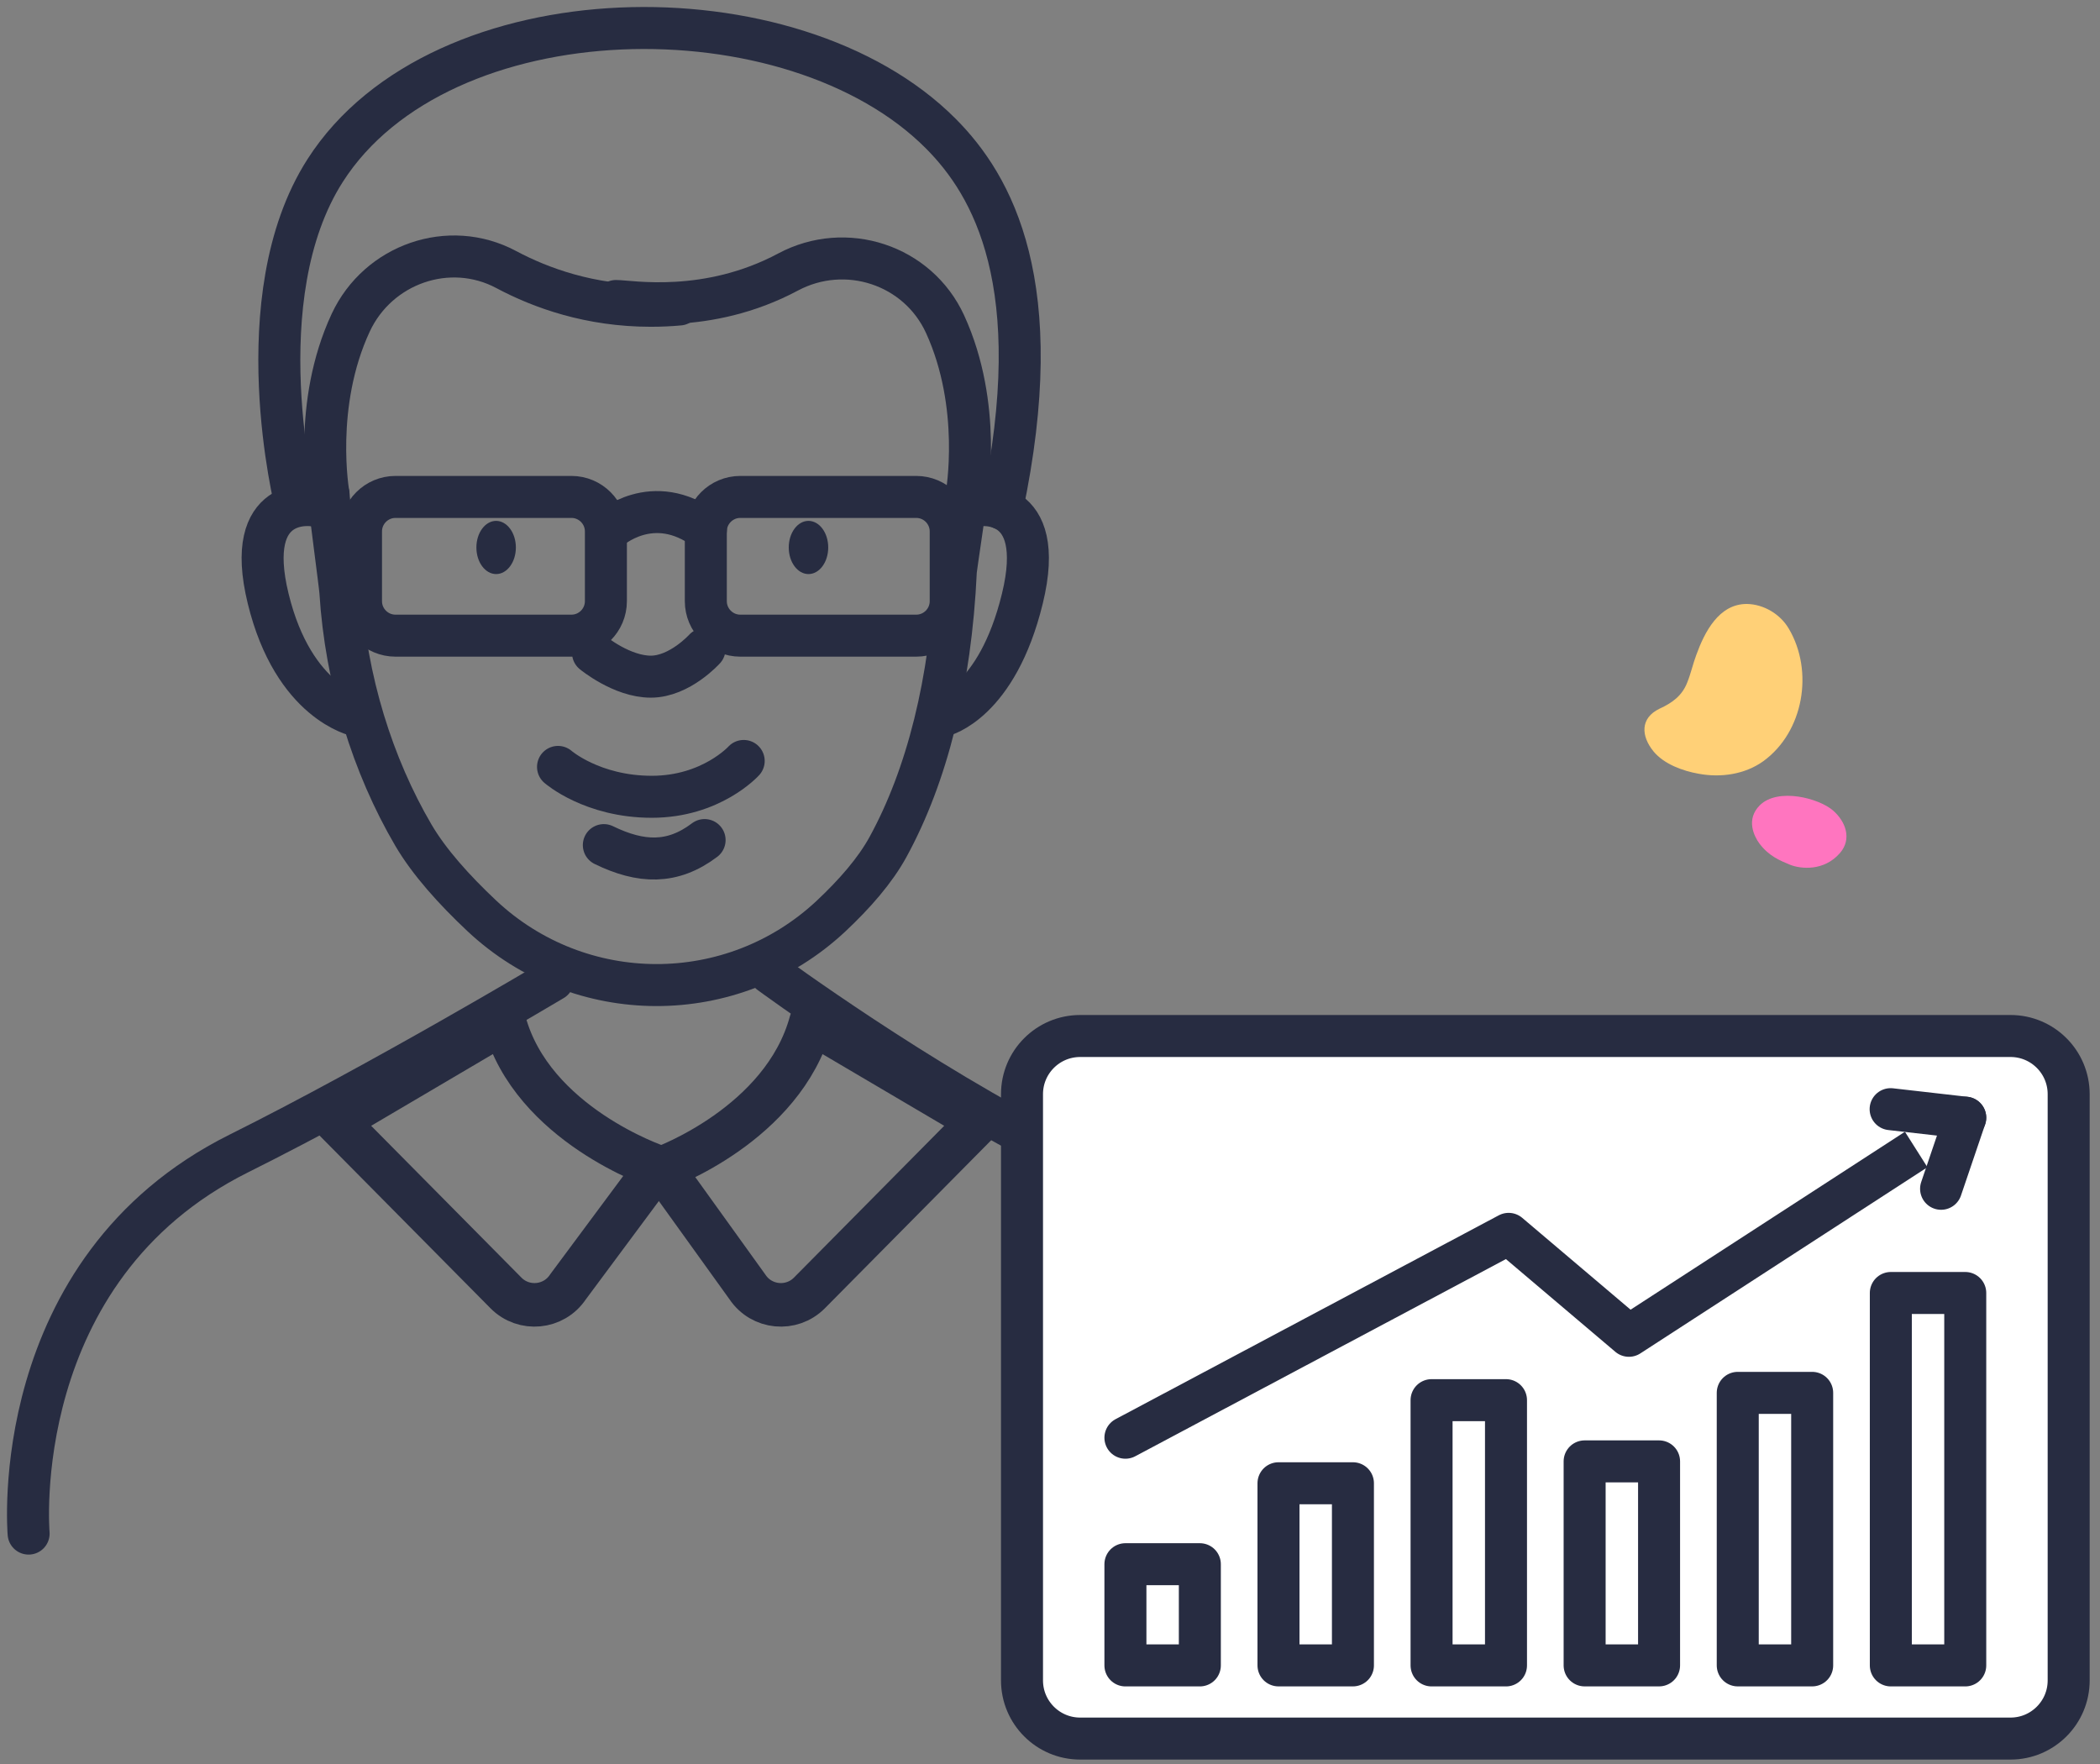 <?xml version="1.0" encoding="UTF-8"?> <svg xmlns="http://www.w3.org/2000/svg" width="150" height="126" viewBox="0 0 150 126" fill="none"><rect x="0" y="0" width="150" height="126" fill="#808080" stroke="none"/><path d="M69.046 35.316C69.035 35.637 68.289 40.515 68.272 40.831C67.902 48.725 66.215 55.41 63.427 60.501C62.507 62.183 61.037 63.865 59.339 65.455C52.31 72.015 41.427 71.993 34.415 65.417C32.433 63.555 30.653 61.573 29.526 59.651C26.619 54.686 24.708 48.594 24.311 42.263C24.278 41.756 23.478 35.833 23.467 35.321" stroke="#272C41" stroke-width="3" stroke-miterlimit="10" stroke-linecap="round" stroke-linejoin="round"></path><path d="M36.848 39.105C36.848 40.156 36.217 41.005 35.438 41.005C34.66 41.005 34.028 40.156 34.028 39.105C34.028 38.054 34.66 37.205 35.438 37.205C36.217 37.21 36.848 38.06 36.848 39.105Z" fill="#272C41"></path><path d="M59.159 39.105C59.159 40.156 58.527 41.005 57.749 41.005C56.97 41.005 56.339 40.156 56.339 39.105C56.339 38.054 56.97 37.205 57.749 37.205C58.533 37.21 59.159 38.06 59.159 39.105Z" fill="#272C41"></path><path d="M69.825 36.1C69.825 36.1 74.844 35.3 73.026 42.758C71.207 50.217 67.331 51.12 67.331 51.12" stroke="#272C41" stroke-width="3" stroke-miterlimit="10" stroke-linecap="round" stroke-linejoin="round"></path><path d="M22.356 36.1C22.356 36.1 17.336 35.3 19.155 42.758C20.973 50.217 25.514 51.12 25.514 51.12" stroke="#272C41" stroke-width="3" stroke-miterlimit="10" stroke-linecap="round" stroke-linejoin="round"></path><path d="M39.859 54.779C39.859 54.779 42.298 56.913 46.556 56.913C50.813 56.913 53.121 54.354 53.121 54.354" stroke="#272C41" stroke-width="3" stroke-miterlimit="10" stroke-linecap="round" stroke-linejoin="round"></path><path d="M43.131 60.365C45.782 61.655 48.031 61.742 50.328 60.005" stroke="#272C41" stroke-width="3" stroke-miterlimit="10" stroke-linecap="round" stroke-linejoin="round"></path><path d="M42.358 46.634C42.358 46.634 44.416 48.333 46.485 48.333C48.554 48.333 50.323 46.362 50.323 46.362" stroke="#272C41" stroke-width="3" stroke-miterlimit="10" stroke-linecap="round" stroke-linejoin="round"></path><path d="M54.995 69.5C54.995 69.5 65.643 77.334 75.791 82.392C92.44 90.689 90.806 109.542 90.806 109.542" stroke="#272C41" stroke-width="3" stroke-miterlimit="10" stroke-linecap="round" stroke-linejoin="round"></path><path d="M39.5 70C39.5 70 27.207 77.334 17.059 82.392C0.411 90.689 2.044 109.542 2.044 109.542" stroke="#272C41" stroke-width="3" stroke-miterlimit="10" stroke-linecap="round" stroke-linejoin="round"></path><path d="M44 21.5C45 21.5 50.5 22.52 56.29 19.43C60.411 17.23 65.556 18.907 67.505 23.154C70.183 28.99 69.045 35.321 69.045 35.321" stroke="#272C41" stroke-width="3" stroke-miterlimit="10" stroke-linecap="round" stroke-linejoin="round"></path><path d="M23.467 35.316C23.467 35.316 22.318 28.908 25.056 23.039C27.011 18.858 32.079 17.078 36.152 19.25C38.661 20.589 42.162 21.841 46.485 21.841C47.192 21.841 47.873 21.809 48.526 21.749" stroke="#272C41" stroke-width="3" stroke-miterlimit="10" stroke-linecap="round" stroke-linejoin="round"></path><path d="M21.126 36.072C21.126 36.072 17.397 21.286 23.227 12.178C31.47 -0.698 56.611 -1.117 67.216 9.559C70.864 13.229 74.963 20.301 71.572 36.334" stroke="#272C41" stroke-width="3" stroke-miterlimit="10" stroke-linecap="round" stroke-linejoin="round"></path><path d="M37.189 45.404H28.247C26.891 45.404 25.786 44.299 25.786 42.943V37.956C25.786 36.601 26.891 35.495 28.247 35.495H40.818C42.173 35.495 43.278 36.601 43.278 37.956V42.943C43.278 44.299 42.173 45.404 40.818 45.404H33.56" stroke="#272C41" stroke-width="3" stroke-miterlimit="10" stroke-linecap="round" stroke-linejoin="round"></path><path d="M62.938 45.404H52.877C51.521 45.404 50.416 44.299 50.416 42.943V37.956C50.416 36.601 51.521 35.495 52.877 35.495H65.447C66.803 35.495 67.908 36.601 67.908 37.956V42.943C67.908 44.299 66.803 45.404 65.447 45.404H60.428" stroke="#272C41" stroke-width="3" stroke-miterlimit="10" stroke-linecap="round" stroke-linejoin="round"></path><path d="M43.513 37.842C43.513 37.842 46.61 34.995 50.421 37.842" stroke="#272C41" stroke-width="3" stroke-miterlimit="10" stroke-linecap="round" stroke-linejoin="round"></path><path d="M127.86 61.768C128.617 62.071 130.28 62.249 131.422 60.935C132.306 59.919 131.824 58.67 130.932 57.893C129.938 57.024 127.013 56.237 125.706 57.514C124.684 58.525 125.295 59.742 125.674 60.254C126.368 61.177 127.185 61.484 127.86 61.768Z" fill="#FF75BF"></path><path d="M120.516 48.752C120.772 48.123 120.928 47.402 121.165 46.778C121.748 45.172 122.769 43.126 124.783 43.14C125.979 43.16 127.166 43.865 127.772 44.907C129.569 47.941 128.835 52.278 125.951 54.37C124.641 55.315 122.906 55.564 121.33 55.267C120.209 55.072 118.86 54.583 118.11 53.674C117.219 52.584 117.138 51.296 118.535 50.623C119.447 50.204 120.144 49.702 120.516 48.752Z" fill="#FFD077"></path><path d="M47.285 83.436C47.285 83.436 55.936 80.333 57.923 73L69.955 80.088L57.814 92.354C56.535 93.644 54.395 93.438 53.388 91.924L47.285 83.436Z" stroke="#272C41" stroke-width="3.111" stroke-miterlimit="10" stroke-linecap="round" stroke-linejoin="round"></path><path d="M46.947 83.333C46.947 83.333 38.019 80.333 36.032 73L24 80.088L36.141 92.354C37.42 93.644 39.559 93.438 40.567 91.924L46.947 83.333Z" stroke="#272C41" stroke-width="3.111" stroke-miterlimit="10" stroke-linecap="round" stroke-linejoin="round"></path><path d="M143.608 124.184H77.154C74.861 124.184 73 122.324 73 120.03V78.154C73 75.861 74.859 74 77.154 74H143.608C145.902 74 147.762 75.859 147.762 78.154V120.03C147.762 122.324 145.902 124.184 143.608 124.184Z" fill="white" stroke="#272C41" stroke-width="3" stroke-miterlimit="10" stroke-linecap="round" stroke-linejoin="round"></path><path d="M80.387 102.694L107.76 88.133L116.351 95.414L140.375 79.834" fill="white"></path><path d="M80.387 102.694L107.76 88.133L116.351 95.414L140.375 79.834" stroke="#272C41" stroke-width="3" stroke-miterlimit="10" stroke-linecap="round" stroke-linejoin="round"></path><path d="M138.649 84.913L140.374 79.834L135.045 79.226" fill="white"></path><path d="M138.649 84.913L140.374 79.834L135.045 79.226" stroke="#272C41" stroke-width="3" stroke-miterlimit="10" stroke-linecap="round" stroke-linejoin="round"></path><path d="M85.703 111.729H80.387V118.958H85.703V111.729Z" fill="white" stroke="#272C41" stroke-width="3" stroke-miterlimit="10" stroke-linecap="round" stroke-linejoin="round"></path><path d="M96.638 105.947H91.321V118.956H96.638V105.947Z" fill="white" stroke="#272C41" stroke-width="3" stroke-miterlimit="10" stroke-linecap="round" stroke-linejoin="round"></path><path d="M107.571 100.011H102.255V118.958H107.571V100.011Z" fill="white" stroke="#272C41" stroke-width="3" stroke-miterlimit="10" stroke-linecap="round" stroke-linejoin="round"></path><path d="M118.505 104.385H113.188V118.956H118.505V104.385Z" fill="white" stroke="#272C41" stroke-width="3" stroke-miterlimit="10" stroke-linecap="round" stroke-linejoin="round"></path><path d="M129.441 99.49H124.125V118.956H129.441V99.49Z" fill="white" stroke="#272C41" stroke-width="3" stroke-miterlimit="10" stroke-linecap="round" stroke-linejoin="round"></path><path d="M140.375 92.356H135.059V118.958H140.375V92.356Z" fill="white" stroke="#272C41" stroke-width="3" stroke-miterlimit="10" stroke-linecap="round" stroke-linejoin="round"></path></svg> 